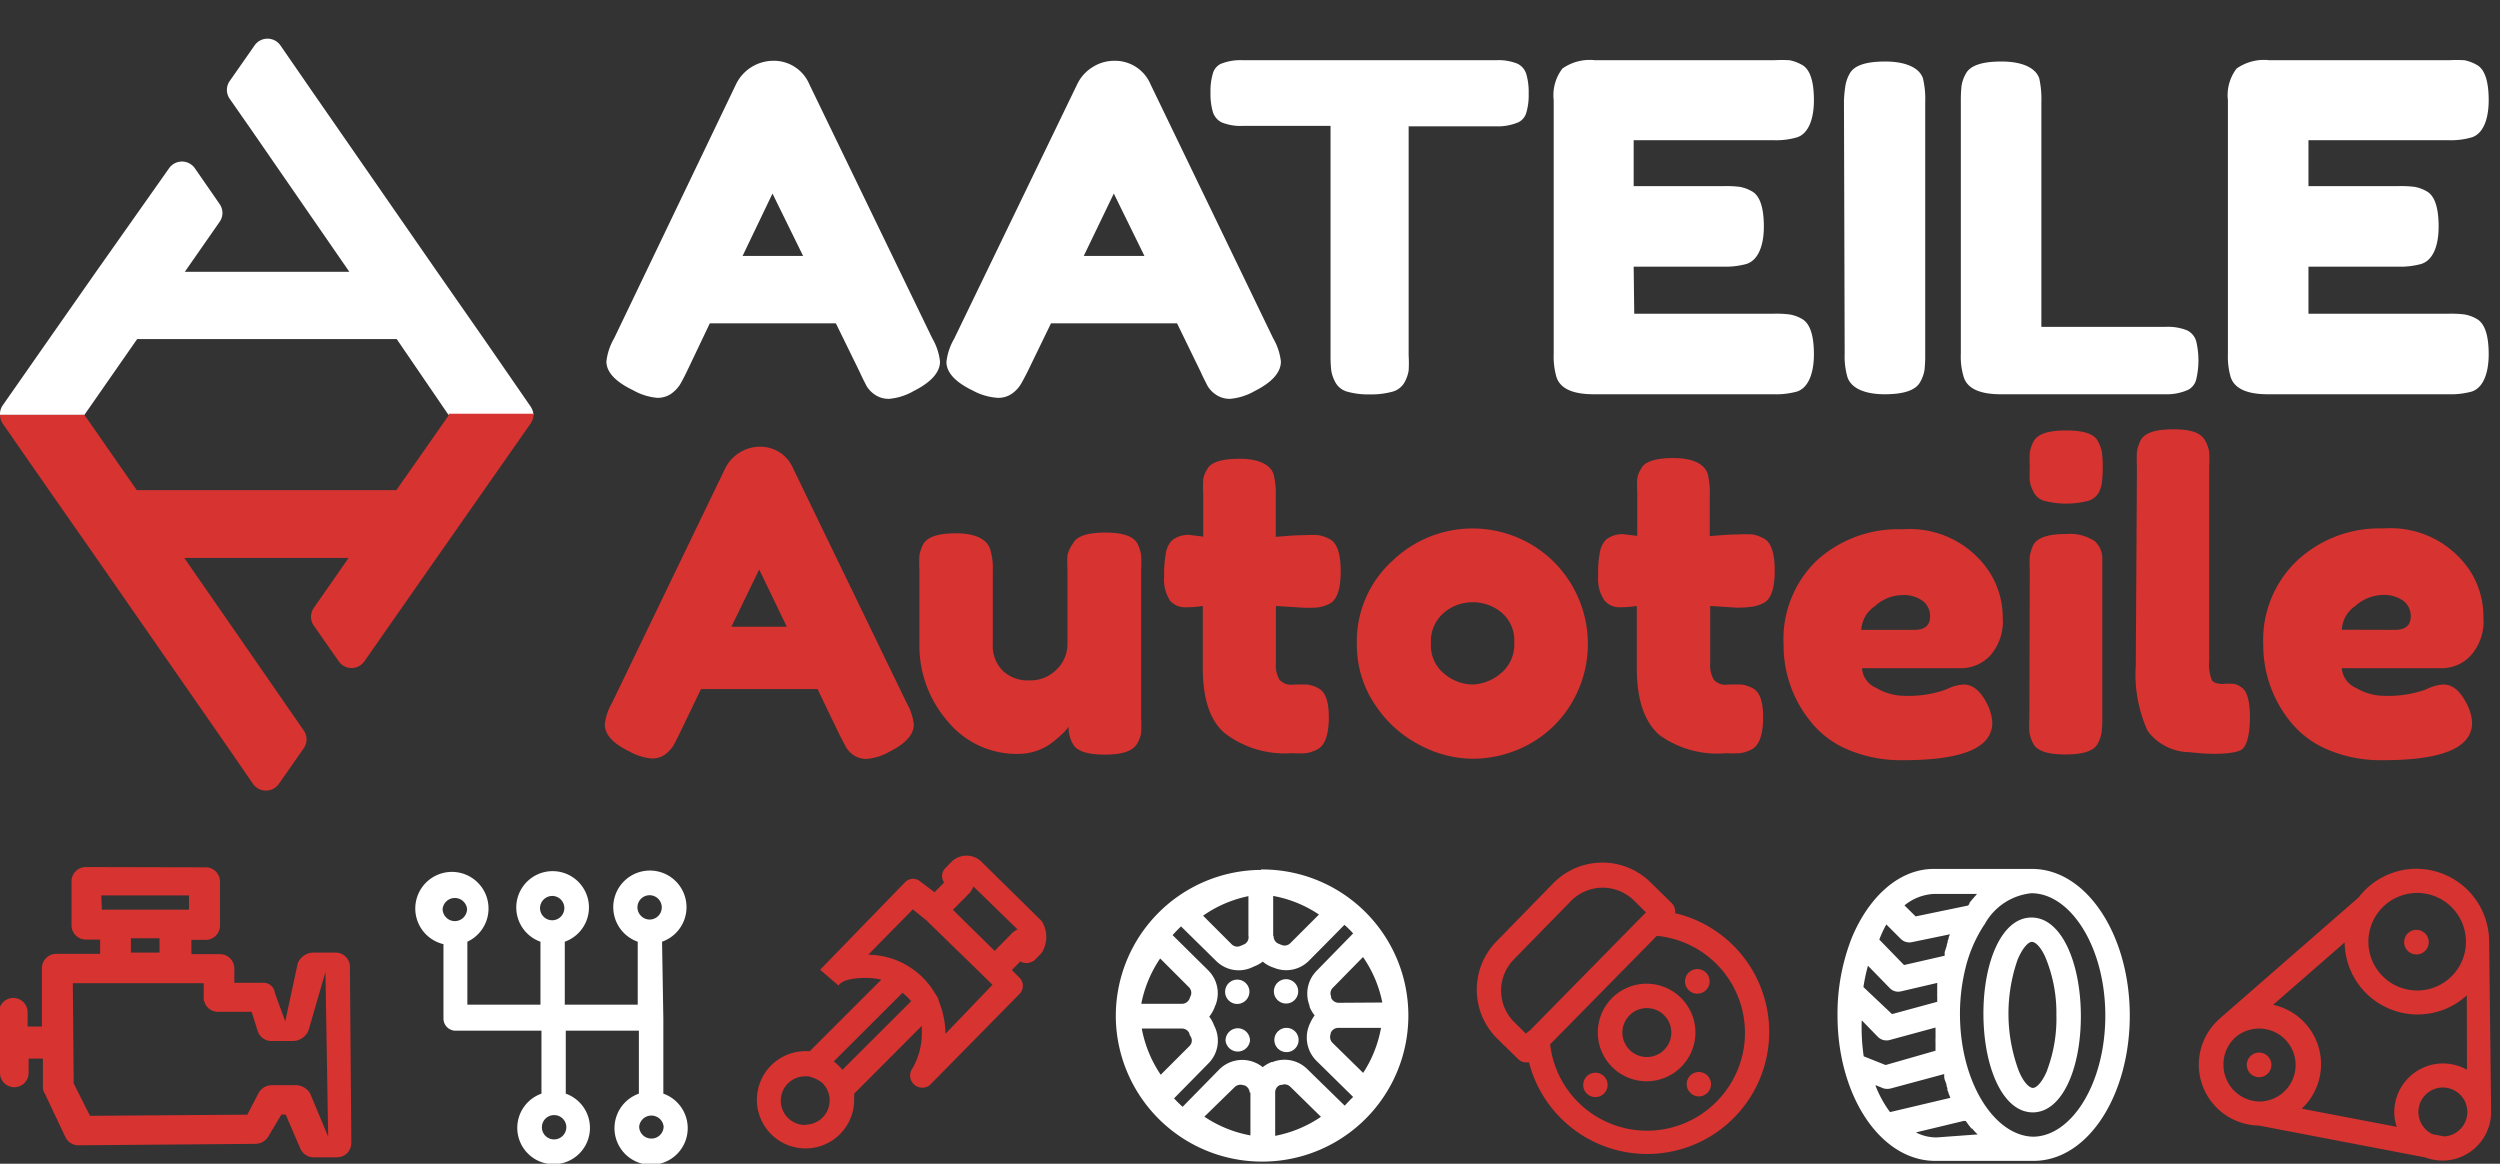 <svg xmlns="http://www.w3.org/2000/svg" id="Calque_1" data-name="Calque 1" viewBox="0 0 174.76 81.35"><rect x="0" y="0" width="174.76" height="81.35" fill="#333333" stroke="none"/><defs><clipPath id="clip-path"><path d="M0 2.7h37.29v52.57H0z" style="fill:none"/></clipPath><style>.cls-2{clip-path:url(#clip-path)}.cls-3{fill:#fff}.cls-4{fill:#d73331}</style></defs><g class="cls-2"><g class="cls-2"><path d="M33.87 23.75 30.56 19l-8.8-12.7-2.16-3.13a1.1 1.1 0 0 0-1.8 0l-1.74 2.49a1.08 1.08 0 0 0 0 1.25l1.54 2.21 1.09 1.58 5.73 8.3h-11.5l2.43-3.49a1.08 1.08 0 0 0 0-1.25l-1.73-2.5a1.1 1.1 0 0 0-1.8 0l-5.05 7.16-3.33 4.76L.2 28.32A1.08 1.08 0 0 0 0 29h5.9l3.69-5.3h18.14l3.62 5.3h5.94a1.17 1.17 0 0 0-.19-.57Z" class="cls-3"/><path d="m31.39 29-3.68 5.26H9.56L5.9 29H0a1.12 1.12 0 0 0 .19.61l3.23 4.65L6.73 39l8.8 12.67 2.16 3.13a1.1 1.1 0 0 0 1.8 0l1.74-2.49a1.08 1.08 0 0 0 0-1.25l-1.53-2.21-1.09-1.58L12.88 39h11.49l-2.43 3.49a1.08 1.08 0 0 0 0 1.25l1.74 2.49a1.09 1.09 0 0 0 1.79 0L30.52 39l3.33-4.76 3.24-4.63a1.09 1.09 0 0 0 .2-.69h-5.94Z" class="cls-4"/></g></g><path d="m56.58 5.9 8.59 17.75a4.14 4.14 0 0 1 .54 1.62c0 .76-.62 1.45-1.85 2.07a4.14 4.14 0 0 1-1.7.54 1.68 1.68 0 0 1-1-.29 1.92 1.92 0 0 1-.58-.6c-.11-.22-.28-.53-.49-1l-1.66-3.39h-8.81L48 26c-.21.43-.37.73-.49.92a2.39 2.39 0 0 1-.57.59 1.67 1.67 0 0 1-1 .3 4.18 4.18 0 0 1-1.7-.54c-1.23-.59-1.85-1.27-1.85-2a4.14 4.14 0 0 1 .54-1.62l8.53-17.78A2.91 2.91 0 0 1 54 4.25a2.69 2.69 0 0 1 2.58 1.65ZM54 13.53l-2.09 4.36h4.23ZM80.43 5.9 89 23.65a4.14 4.14 0 0 1 .54 1.62c0 .76-.61 1.45-1.84 2.07a4.18 4.18 0 0 1-1.7.54 1.69 1.69 0 0 1-1-.29 1.92 1.92 0 0 1-.58-.6c-.11-.22-.28-.53-.49-1l-1.65-3.39h-8.81L71.82 26c-.22.43-.38.73-.5.92a2.22 2.22 0 0 1-.57.59 1.65 1.65 0 0 1-1 .3A4.18 4.18 0 0 1 68 27.3c-1.23-.59-1.84-1.27-1.84-2a4.14 4.14 0 0 1 .54-1.62l8.61-17.81a2.83 2.83 0 0 1 1.07-1.18 2.79 2.79 0 0 1 1.51-.44 2.69 2.69 0 0 1 2.54 1.65Zm-2.57 7.63-2.1 4.36H80ZM86.89 4.21h17.68a3.53 3.53 0 0 1 1.5.24 1.18 1.18 0 0 1 .63.75 4.45 4.45 0 0 1 .16 1.34 4.31 4.31 0 0 1-.16 1.32 1.08 1.08 0 0 1-.54.68 3.7 3.7 0 0 1-1.62.29h-6.07v16a9 9 0 0 1 0 1.08 2.54 2.54 0 0 1-.29.82 1.38 1.38 0 0 1-.84.65 5.65 5.65 0 0 1-1.59.19 5.45 5.45 0 0 1-1.57-.19 1.36 1.36 0 0 1-.83-.65 2.58 2.58 0 0 1-.29-.83 9.51 9.51 0 0 1-.05-1.1v-16h-6.1a3.53 3.53 0 0 1-1.5-.24 1.21 1.21 0 0 1-.63-.75 4.45 4.45 0 0 1-.16-1.34 4.31 4.31 0 0 1 .16-1.32 1.08 1.08 0 0 1 .54-.68 3.7 3.7 0 0 1 1.57-.26ZM114.24 21.93H124a7.59 7.59 0 0 1 1.09.05 2.49 2.49 0 0 1 .85.3c.57.3.86 1.12.86 2.48s-.4 2.35-1.18 2.61a5.56 5.56 0 0 1-1.66.19h-12.55c-1.48 0-2.35-.4-2.61-1.21a5.22 5.22 0 0 1-.19-1.62V7a3.06 3.06 0 0 1 .61-2.21 3.32 3.32 0 0 1 2.29-.58H124a10 10 0 0 1 1.09 0 2.78 2.78 0 0 1 .85.31c.57.29.86 1.12.86 2.48s-.4 2.35-1.18 2.6a5.19 5.19 0 0 1-1.66.2h-9.76v3.21h6.3a7.75 7.75 0 0 1 1.1.05 2.52 2.52 0 0 1 .84.3c.57.29.86 1.12.86 2.48s-.41 2.35-1.21 2.61a5.56 5.56 0 0 1-1.66.19h-6.23ZM128.9 7a9.44 9.44 0 0 1 .1-1 2.49 2.49 0 0 1 .3-.85c.3-.57 1.13-.85 2.48-.85s2.37.39 2.64 1.17a6.16 6.16 0 0 1 .16 1.66v17.63a9.33 9.33 0 0 1-.05 1.11 2.48 2.48 0 0 1-.3.83c-.3.57-1.12.86-2.48.86s-2.35-.4-2.61-1.21a5.22 5.22 0 0 1-.19-1.62ZM142.7 22.85h8.65a3.62 3.62 0 0 1 1.53.24 1.22 1.22 0 0 1 .64.75 5.78 5.78 0 0 1 0 2.7 1.13 1.13 0 0 1-.54.7 3.66 3.66 0 0 1-1.66.32h-11.45c-1.48 0-2.35-.4-2.6-1.21a4.87 4.87 0 0 1-.2-1.62V7a9.44 9.44 0 0 1 .05-1 2.49 2.49 0 0 1 .3-.85c.3-.57 1.13-.85 2.49-.85s2.36.39 2.64 1.17a6.7 6.7 0 0 1 .15 1.66ZM161.37 21.93h9.8a7.75 7.75 0 0 1 1.1.05 2.52 2.52 0 0 1 .84.3c.57.3.86 1.12.86 2.48s-.4 2.35-1.18 2.61a5.53 5.53 0 0 1-1.65.19h-12.6c-1.48 0-2.35-.4-2.61-1.21a5.22 5.22 0 0 1-.19-1.62V7a3.06 3.06 0 0 1 .61-2.21 3.32 3.32 0 0 1 2.29-.58h12.53a10.17 10.17 0 0 1 1.1 0 2.82 2.82 0 0 1 .84.31c.57.29.86 1.12.86 2.48s-.4 2.35-1.18 2.6a5.16 5.16 0 0 1-1.65.2h-9.77v3.21h6.3a7.75 7.75 0 0 1 1.1.05 2.52 2.52 0 0 1 .84.3c.57.29.86 1.12.86 2.48s-.4 2.35-1.21 2.61a5.53 5.53 0 0 1-1.65.19h-6.24Z" class="cls-3"/><path d="m55.45 32.76 7.93 16.38a3.93 3.93 0 0 1 .5 1.5c0 .71-.57 1.34-1.71 1.91a3.88 3.88 0 0 1-1.57.5 1.56 1.56 0 0 1-.94-.27 1.66 1.66 0 0 1-.52-.55c-.11-.2-.26-.49-.46-.88l-1.53-3.18H49l-1.53 3.18c-.19.39-.34.67-.45.85a2.41 2.41 0 0 1-.53.54 1.5 1.5 0 0 1-.94.28 3.88 3.88 0 0 1-1.57-.5c-1.14-.55-1.7-1.17-1.7-1.88a3.76 3.76 0 0 1 .5-1.5l7.92-16.41a2.66 2.66 0 0 1 1-1.09 2.61 2.61 0 0 1 1.39-.41 2.48 2.48 0 0 1 2.36 1.53Zm-2.38 7.05-1.94 4H55ZM71.19 52.7a6.23 6.23 0 0 1-4.92-2.25 8.07 8.07 0 0 1-2-5.48v-5.13a8.53 8.53 0 0 1 0-1 2.72 2.72 0 0 1 .25-.77c.28-.52 1-.79 2.29-.79s2.17.37 2.41 1.12a4.51 4.51 0 0 1 .18 1.5V45a2.46 2.46 0 0 0 .69 1.88 2.51 2.51 0 0 0 1.85.68 2.56 2.56 0 0 0 1.87-.71 2.46 2.46 0 0 0 .81-1.85v-5.19a8.32 8.32 0 0 1 0-1A2.27 2.27 0 0 1 75 38c.25-.51 1-.77 2.26-.77s2 .27 2.26.79a2.77 2.77 0 0 1 .25.78 8.77 8.77 0 0 1 0 1v10.43a8.12 8.12 0 0 1 0 1 2 2 0 0 1-.28.75c-.29.51-1 .77-2.26.77S75.25 52.49 75 52a2.27 2.27 0 0 1-.3-1.2 3 3 0 0 1-.53.58 6.29 6.29 0 0 1-.79.65 3.92 3.92 0 0 1-2.19.67ZM91.1 42.48l-1.91-.12v4a2 2 0 0 0 .25 1.15 1.09 1.09 0 0 0 .94.35 9.37 9.37 0 0 1 1.05 0 2.17 2.17 0 0 1 .78.28c.45.26.68.91.68 2 0 1.23-.28 2-.83 2.26a2.62 2.62 0 0 1-.77.25 8.41 8.41 0 0 1-1 0 6.89 6.89 0 0 1-4.64-1.37q-1.56-1.28-1.57-4.57v-4.35a7.64 7.64 0 0 1-1.21.09A1.37 1.37 0 0 1 81.8 42a2.66 2.66 0 0 1-.42-1.7 7.91 7.91 0 0 1 .14-1.75 1.67 1.67 0 0 1 .41-.78 1.85 1.85 0 0 1 1.18-.38l1 .12v-3a8 8 0 0 1 0-1 1.78 1.78 0 0 1 .28-.71c.25-.49 1-.73 2.26-.73s2.13.36 2.38 1.08a5.46 5.46 0 0 1 .15 1.5v2.88q1.29-.12 2-.12a8.5 8.5 0 0 1 1 0 2.65 2.65 0 0 1 .78.28c.5.26.76 1 .76 2.26s-.27 2-.79 2.26a2.77 2.77 0 0 1-.78.25 8.14 8.14 0 0 1-1.05.02ZM97.32 39.22a8.07 8.07 0 0 1 11.24 0 8.1 8.1 0 0 1 1.18 10.13 7.83 7.83 0 0 1-3.07 2.79 8.27 8.27 0 0 1-3.74.9 8 8 0 0 1-3.76-1 8.3 8.3 0 0 1-3.07-2.81A7.45 7.45 0 0 1 94.85 45a7.57 7.57 0 0 1 2.47-5.78Zm3.68 7.91a3.12 3.12 0 0 0 1.91.72 3.22 3.22 0 0 0 1.94-.73 2.58 2.58 0 0 0 1-2.18 2.54 2.54 0 0 0-.91-2.14 3.12 3.12 0 0 0-2-.7 3.07 3.07 0 0 0-2 .73 2.6 2.6 0 0 0-.91 2.16 2.51 2.51 0 0 0 .97 2.14ZM121.45 42.48l-1.9-.12v4a2 2 0 0 0 .25 1.15 1.07 1.07 0 0 0 .93.35 9.57 9.57 0 0 1 1.06 0 2.17 2.17 0 0 1 .78.28c.45.26.68.91.68 2 0 1.23-.28 2-.83 2.26a2.62 2.62 0 0 1-.77.25 8.41 8.41 0 0 1-1 0 6.89 6.89 0 0 1-4.65-1.27q-1.58-1.38-1.58-4.67v-4.35a7.73 7.73 0 0 1-1.21.09 1.35 1.35 0 0 1-1.07-.5 2.66 2.66 0 0 1-.42-1.7 7.34 7.34 0 0 1 .14-1.75 1.67 1.67 0 0 1 .41-.78 1.85 1.85 0 0 1 1.18-.38l1 .12v-3a8 8 0 0 1 0-1 1.78 1.78 0 0 1 .28-.71c.25-.49 1-.73 2.26-.73s2.12.36 2.38 1.08a5.46 5.46 0 0 1 .15 1.5v2.88q1.29-.12 2-.12a8.5 8.5 0 0 1 1 0 2.51 2.51 0 0 1 .77.28c.51.26.77 1 .77 2.26s-.27 2-.79 2.26a2.77 2.77 0 0 1-.78.25 8.32 8.32 0 0 1-1.04.07ZM140 43.17a3.6 3.6 0 0 1-.89 2.67 2.8 2.8 0 0 1-2 .87h-6.95a1.63 1.63 0 0 0 1 1.38 3.9 3.9 0 0 0 1.94.55 7.9 7.9 0 0 0 2.67-.35l.33-.12a3 3 0 0 1 1.17-.32q.94 0 1.62 1.32a3.31 3.31 0 0 1 .38 1.35q0 2.63-6.26 2.62a9.46 9.46 0 0 1-3.86-.75 6.55 6.55 0 0 1-2.62-2 8.42 8.42 0 0 1-1.85-5.32 7.63 7.63 0 0 1 2.32-5.89 8.44 8.44 0 0 1 6-2.18 6.67 6.67 0 0 1 6 2.88 5.89 5.89 0 0 1 1 3.29Zm-6.19.86c.74 0 1.11-.31 1.11-.94a1.32 1.32 0 0 0-.51-1.08 2.26 2.26 0 0 0-1.47-.41 2.93 2.93 0 0 0-1.89.78 2.16 2.16 0 0 0-.94 1.65ZM146.72 34.42a1.28 1.28 0 0 1-.78.6 6.17 6.17 0 0 1-3 0 1.19 1.19 0 0 1-.78-.62 2.46 2.46 0 0 1-.27-.77 8.77 8.77 0 0 1 0-1 8.58 8.58 0 0 1 0-1 2.74 2.74 0 0 1 .25-.75c.28-.53 1-.79 2.29-.79s2 .26 2.24.79a2.5 2.5 0 0 1 .27.78 8 8 0 0 1 .05 1 8.32 8.32 0 0 1-.05 1 2.28 2.28 0 0 1-.22.76Zm-4.83 5.45a8.77 8.77 0 0 1 0-1 3.14 3.14 0 0 1 .25-.78c.28-.5 1-.76 2.29-.76a3.13 3.13 0 0 1 2 .5 1.61 1.61 0 0 1 .53 1.26V50.2a8 8 0 0 1-.05 1 2.42 2.42 0 0 1-.27.78c-.26.51-1 .76-2.27.76s-2-.26-2.26-.79a3 3 0 0 1-.25-.76 8.64 8.64 0 0 1 0-1ZM149.38 32.58a8.58 8.58 0 0 1 0-1 2.77 2.77 0 0 1 .25-.78c.27-.53 1-.79 2.29-.79s1.94.26 2.23.79a2.33 2.33 0 0 1 .28.8 8.77 8.77 0 0 1 0 1v13.6a3 3 0 0 0 .18 1.33c.12.19.38.28.78.28a4.52 4.52 0 0 1 .81 0 1.53 1.53 0 0 1 .5.25c.39.25.58 1 .58 2.08s-.19 2-.58 2.26-1.73.41-3.65.18a3.68 3.68 0 0 1-2.93-1.5 9.63 9.63 0 0 1-.82-4.58ZM173.6 43.17a3.56 3.56 0 0 1-.9 2.67 2.76 2.76 0 0 1-2 .87h-7a1.64 1.64 0 0 0 1 1.38 3.87 3.87 0 0 0 1.94.55 7.9 7.9 0 0 0 2.67-.35l.33-.12a3 3 0 0 1 1.17-.32c.63 0 1.16.44 1.61 1.32a3.2 3.2 0 0 1 .39 1.35q0 2.63-6.26 2.62a9.43 9.43 0 0 1-3.86-.75 6.65 6.65 0 0 1-2.63-2 8.48 8.48 0 0 1-1.85-5.32 7.64 7.64 0 0 1 2.4-5.91 8.42 8.42 0 0 1 6-2.22 6.67 6.67 0 0 1 6 2.88 5.89 5.89 0 0 1 .99 3.35Zm-6.2.86c.75 0 1.12-.31 1.12-.94A1.32 1.32 0 0 0 168 42a2.3 2.3 0 0 0-1.47-.41 3 3 0 0 0-1.9.78 2.17 2.17 0 0 0-.93 1.65Z" class="cls-4"/><path d="M86.49 68.48a.85.85 0 0 0 0 1.7.86.86 0 0 0 .85-.86.85.85 0 0 0-.85-.84ZM89.89 68.45a.85.85 0 1 0 .86.84.85.85 0 0 0-.86-.84Z" class="cls-3"/><circle cx="89.93" cy="72.7" r=".85" class="cls-3"/><path d="M86.52 71.88a.86.86 0 0 0-.85.86.86.86 0 0 0 1.71 0 .86.86 0 0 0-.86-.86Z" class="cls-3"/><path d="M88.15 60.81h-.05A10.21 10.21 0 0 0 78 70.92a.28.28 0 0 1 0 .08v.2a10.22 10.22 0 0 0 10.27 10h.06a10.21 10.21 0 0 0-.18-20.42ZM89 65.4v-2.77a8.39 8.39 0 0 1 3.2 1.3l-2 2a.56.56 0 0 1-.6.13l-.2-.08a.56.56 0 0 1-.37-.53Zm-1.73-2.76v2.77A.55.55 0 0 1 87 66l-.3.13a.55.55 0 0 1-.6-.12l-2-2a8.5 8.5 0 0 1 3.19-1.37ZM81.1 67l2 2a.55.55 0 0 1 .14.6 1.19 1.19 0 0 0-.08.2.58.58 0 0 1-.53.37h-2.85A8.53 8.53 0 0 1 81.1 67Zm-1.28 4.9h2.78a.57.57 0 0 1 .54.33c0 .1.08.2.13.3a.53.53 0 0 1-.13.6l-2 2a8.52 8.52 0 0 1-1.32-3.2Zm7.59 4.47v3a8.5 8.5 0 0 1-3.22-1.31L86.3 76a.59.59 0 0 1 .64-.13H87a.59.59 0 0 1 .36.52Zm1.73 3v-3a.55.55 0 0 1 .36-.53h.09a.57.57 0 0 1 .6.12l2.15 2.11a8.51 8.51 0 0 1-3.2 1.33ZM94 77.29l-2.62-2.56a2.26 2.26 0 0 0-2.42-.49h-.07a2.39 2.39 0 0 0-.62.36 2.2 2.2 0 0 0-.53-.32 2.27 2.27 0 0 0-2.53.5l-2.54 2.59a8.35 8.35 0 0 1-.6-.59l2.41-2.45a2.25 2.25 0 0 0 .45-2.52l-.09-.2a2.05 2.05 0 0 0-.31-.54 2.38 2.38 0 0 0 .37-.64.87.87 0 0 1 .07-.17 2.26 2.26 0 0 0-.52-2.44l-2.48-2.45a8.42 8.42 0 0 1 .59-.61l2.45 2.41a2.23 2.23 0 0 0 2.52.45l.2-.09a2.05 2.05 0 0 0 .54-.31 2.31 2.31 0 0 0 .64.38l.17.06a2.24 2.24 0 0 0 2.44-.52c.65-.66 1.65-1.66 2.46-2.49a6.92 6.92 0 0 1 .61.6l-2.56 2.62a2.28 2.28 0 0 0-.49 2.42v.07a2.24 2.24 0 0 0 .36.62 2.54 2.54 0 0 0-.31.53 2.29 2.29 0 0 0 .41 2.62l2.59 2.55c-.22.21-.41.42-.59.61ZM95.29 75l-2.13-2.09a.59.59 0 0 1-.14-.64v-.06a.58.58 0 0 1 .52-.36h3A8.5 8.5 0 0 1 95.29 75Zm-1.71-4.9a.58.58 0 0 1-.53-.35.38.38 0 0 0 0-.1.54.54 0 0 1 .12-.6l2.11-2.15a8.48 8.48 0 0 1 1.35 3.18Z" class="cls-3"/><path d="M118.16 75.18a.85.85 0 0 0 0 1.21.84.84 0 0 0 1.2 0 .85.85 0 1 0-1.21-1.2ZM117.51 69.76a3.41 3.41 0 1 0 0 4.83 3.4 3.4 0 0 0 0-4.83Zm-1.18 3.63a1.71 1.71 0 1 1 0-2.42 1.71 1.71 0 0 1 0 2.42ZM119.32 69.14a.86.86 0 0 0-1.22-1.2.86.86 0 1 0 1.22 1.2ZM110.92 75.24a.85.85 0 1 0 1.21 1.2.85.85 0 1 0-1.21-1.2Z" class="cls-4"/><path d="M117.09 63.89a.86.86 0 0 0-.24-.77l-1.44-1.41a4.8 4.8 0 0 0-6.8 0l-4 4.1a4.81 4.81 0 0 0 .06 6.8l1.44 1.41a.83.83 0 0 0 .77.23 8.53 8.53 0 1 0 10.24-10.41Zm-10.25 8.2-.17.17-.83-.82a3.11 3.11 0 0 1 0-4.39l4-4.09a3.11 3.11 0 0 1 4.39 0l.83.82-.17.17-8 8.14ZM120 77a6.82 6.82 0 0 1-11.64-4l7.46-7.58A6.81 6.81 0 0 1 120 77ZM168.92 65a.86.86 0 1 0 .86.85.86.86 0 0 0-.86-.85ZM157.92 73.58a.86.86 0 1 0 .86.85.86.86 0 0 0-.86-.85Z" class="cls-4"/><path d="M168.88 60.73a5.09 5.09 0 0 0-4 2l-9.7 8.46a.46.46 0 0 1-.07.07 4.26 4.26 0 0 0 2.79 7.42l11.64 2.23a3.58 3.58 0 0 0 1.23.22 3.41 3.41 0 0 0 3.37-3.43L174 65.79a5.1 5.1 0 0 0-5.12-5.06ZM158 77a2.56 2.56 0 0 1-2.57-2.54 2.52 2.52 0 0 1 .9-2A2.55 2.55 0 1 1 158 77Zm12.86 2.44-.8-.15a1.71 1.71 0 1 1 .8.15Zm1.59-4.66a3.47 3.47 0 0 0-1.7-.44 3.41 3.41 0 0 0-3.38 3.43 3.29 3.29 0 0 0 .17 1l-6.64-1.27a4.25 4.25 0 0 0-2-7.26l5-4.36a5.1 5.1 0 0 0 8.54 3.7ZM169 69.24a3.41 3.41 0 1 1 3.38-3.43 3.41 3.41 0 0 1-3.38 3.43ZM23.45 66.59h-1.63a1.24 1.24 0 0 0-1 .72l-.88 4.09-.73-2a.79.79 0 0 0-.83-.7h-2v-1a1 1 0 0 0-1-1h-2v-1h1a1 1 0 0 0 1-1v-3.07a1 1 0 0 0-1-1L6 60.61a1 1 0 0 0-1 1v3.07a1 1 0 0 0 1 1h1v1H3.93a1 1 0 0 0-1 1v4.08h-1v-1a1 1 0 0 0-1-1 1 1 0 0 0-1 1L0 75a1 1 0 0 0 1 1 1 1 0 0 0 1-1v-1h1v2a.68.68 0 0 0 .11.4l1.45 3.06a1 1 0 0 0 .93.6l12.35-.1a1.07 1.07 0 0 0 .92-.52l.91-1.53h.3L21 80.3a1 1 0 0 0 .93.6h1.63a1 1 0 0 0 1-1l-.1-12.25a1 1 0 0 0-1.01-1.06Zm-16.37-4h6.13v1H7.12Zm2.07 3h2v1h-2Zm13.79 13.87-1.25-3a1.17 1.17 0 0 0-1-.6H19a1.06 1.06 0 0 0-.91.52l-.8 1.54-11 .08-1.14-2.27-.06-7h9.15v1a1 1 0 0 0 1 1h2.35l.42 1.33a1 1 0 0 0 .92.71h1.63a1.22 1.22 0 0 0 1-.72l1.19-4.1Z" class="cls-4"/><path d="M46.28 65.83a2.56 2.56 0 1 0-1.7 0v4.4h-5.1v-4.4a2.54 2.54 0 1 0-1.7 0v4.4h-5.11v-4.4A2.56 2.56 0 1 0 31 66v5.2a.85.85 0 0 0 .85.85h6v4.4a2.54 2.54 0 1 0 1.7 0v-4.4h5.11v4.4a2.56 2.56 0 1 0 1.71 0V71.2ZM31.8 64.39a.86.86 0 0 1-.86-.85.86.86 0 0 1 1.71 0 .86.86 0 0 1-.85.85Zm6.93 15.26a.85.85 0 0 1 0-1.7.85.85 0 0 1 .86.84.86.86 0 0 1-.86.86Zm-.12-15.32a.85.85 0 0 1-.86-.84.86.86 0 0 1 .85-.86.85.85 0 0 1 0 1.7Zm6.93 15.26a.85.85 0 0 1-.86-.84.86.86 0 0 1 1.71 0 .85.85 0 0 1-.85.84Zm-.12-15.31a.86.86 0 0 1-.86-.85.85.85 0 0 1 1.7 0 .85.85 0 0 1-.84.85Z" class="cls-3"/><path d="m72.74 64.31-4.11-4.05a1.49 1.49 0 0 0-2.13 0l-.42.43a.78.78 0 0 0-.08 1l-.67.68-1-.75a.78.78 0 0 0-1.1.09l-5.9 6.08 1.28 1.1c.25-.34.85-.52 1.87-.53a5.09 5.09 0 0 1 1.13.12l-5 5h-.33a3.4 3.4 0 1 0 3.43 3.37v-.4l4.73-4.74v.43a4.91 4.91 0 0 1-.66 2.55.85.85 0 0 0 1.22 1.16l6.24-6.34a.81.81 0 0 0 0-1.19l-.51-.51.59-.6a.9.9 0 0 0 1-.09l.42-.43.08-.09a2.07 2.07 0 0 0 0-2.21ZM56.28 78.64a1.7 1.7 0 0 1 0-3.4h.28a.67.67 0 0 0 .15.06 2 2 0 0 1 .79.42 1.7 1.7 0 0 1-1.19 2.9Zm2.61-3.86a3.73 3.73 0 0 0-.34-.35 2 2 0 0 0-.27-.23l4.81-4.8a3.74 3.74 0 0 1 .6.59Zm7.2-2.51a6.06 6.06 0 0 0-.46-2.27.73.73 0 0 0-.07-.24c-.08-.14-.17-.28-.26-.42a5.47 5.47 0 0 0-4.61-2.6l3.12-3.17.94.76 4.11 4 .52.51Zm4.62-7-1.18 1.2-2.92-2.87 1.19-1.2a2 2 0 0 0 .25-.43l3.08 3a1.7 1.7 0 0 0-.42.29Z" class="cls-4"/><path d="M66.09 72.27c.08-.09 0-.09 0 0Z" class="cls-4"/><path d="M142 60.74h-6.81c-2.48 0-4.57 2-5.74 4.81a14.5 14.5 0 0 0-1 5.45c0 5.58 3 10.19 6.89 10.15h6.81c3.86 0 6.77-4.69 6.73-10.27s-3.05-10.17-6.88-10.14Zm-6.8 1.75h3l-.11.13-.15.17-.12.14-.05.06-.1.13v.06l-.09.12-3.67.76-.78-.77a3.53 3.53 0 0 1 2.04-.8Zm-3.32 2.15 1 1a.85.85 0 0 0 .77.22l2.66-.55-.09.21v.07a1.34 1.34 0 0 1-.07.18v.08l-.06.18v.07a2.41 2.41 0 0 0-.08.25 1.42 1.42 0 0 0-.07.22v.24l-2.84.65-1.73-1.78a8.48 8.48 0 0 1 .48-1.04Zm-1.28 2.89 1.49 1.53a.82.82 0 0 0 .8.24l2.53-.59V69.12a1.36 1.36 0 0 0 0 .2v.1a2 2 0 0 0 0 .25v.36l-3.16.86-2-1.89a13.42 13.42 0 0 1 .31-1.47Zm-.43 3.82 1.09 1.12a.85.85 0 0 0 .84.23l3.2-.87V72a2.64 2.64 0 0 1 0 .29 2.11 2.11 0 0 1 0 .25v.09a1.23 1.23 0 0 0 0 .2v.62l-3.49 1-1.53-.61a14.43 14.43 0 0 1-.14-2.49Zm1 4.53.49.2a1 1 0 0 0 .54 0l3.71-1a1.21 1.21 0 0 0 0 .18v.09a1.87 1.87 0 0 0 .07.22l.09.25v.08l.06.17v.09s0 .11.07.17v.07l.1.24s0 .07.05.1l-4.23 1a7.93 7.93 0 0 1-1.02-1.86Zm4.21 3.63a3.1 3.1 0 0 1-1.45-.35l3.33-.8h.15l.14.19.11.15.05.06a1.47 1.47 0 0 1 .1.13h.05l.12.14.15.16.12.11Zm6.81-.05c-2.72 0-5.14-3.71-5.18-8.47a13.33 13.33 0 0 1 .35-3.17 9.75 9.75 0 0 1 1.31-3.12l.06-.08a4.21 4.21 0 0 1 3.27-2.18c2.72 0 5.14 3.71 5.17 8.47s-2.33 8.53-5.05 8.55Z" class="cls-3"/><path d="M142 64.14c-2.07 0-3.38 3.12-3.35 6.84s1.39 6.79 3.46 6.78 3.38-3.13 3.35-6.84-1.39-6.8-3.46-6.78Zm1.11 10.68c-.35.83-.75 1.23-1 1.23s-.67-.39-1-1.22a11.46 11.46 0 0 1-.07-7.75c.35-.83.75-1.24 1-1.24s.67.39 1 1.22a10.13 10.13 0 0 1 .71 3.87 10.27 10.27 0 0 1-.65 3.89Z" class="cls-3"/></svg>
